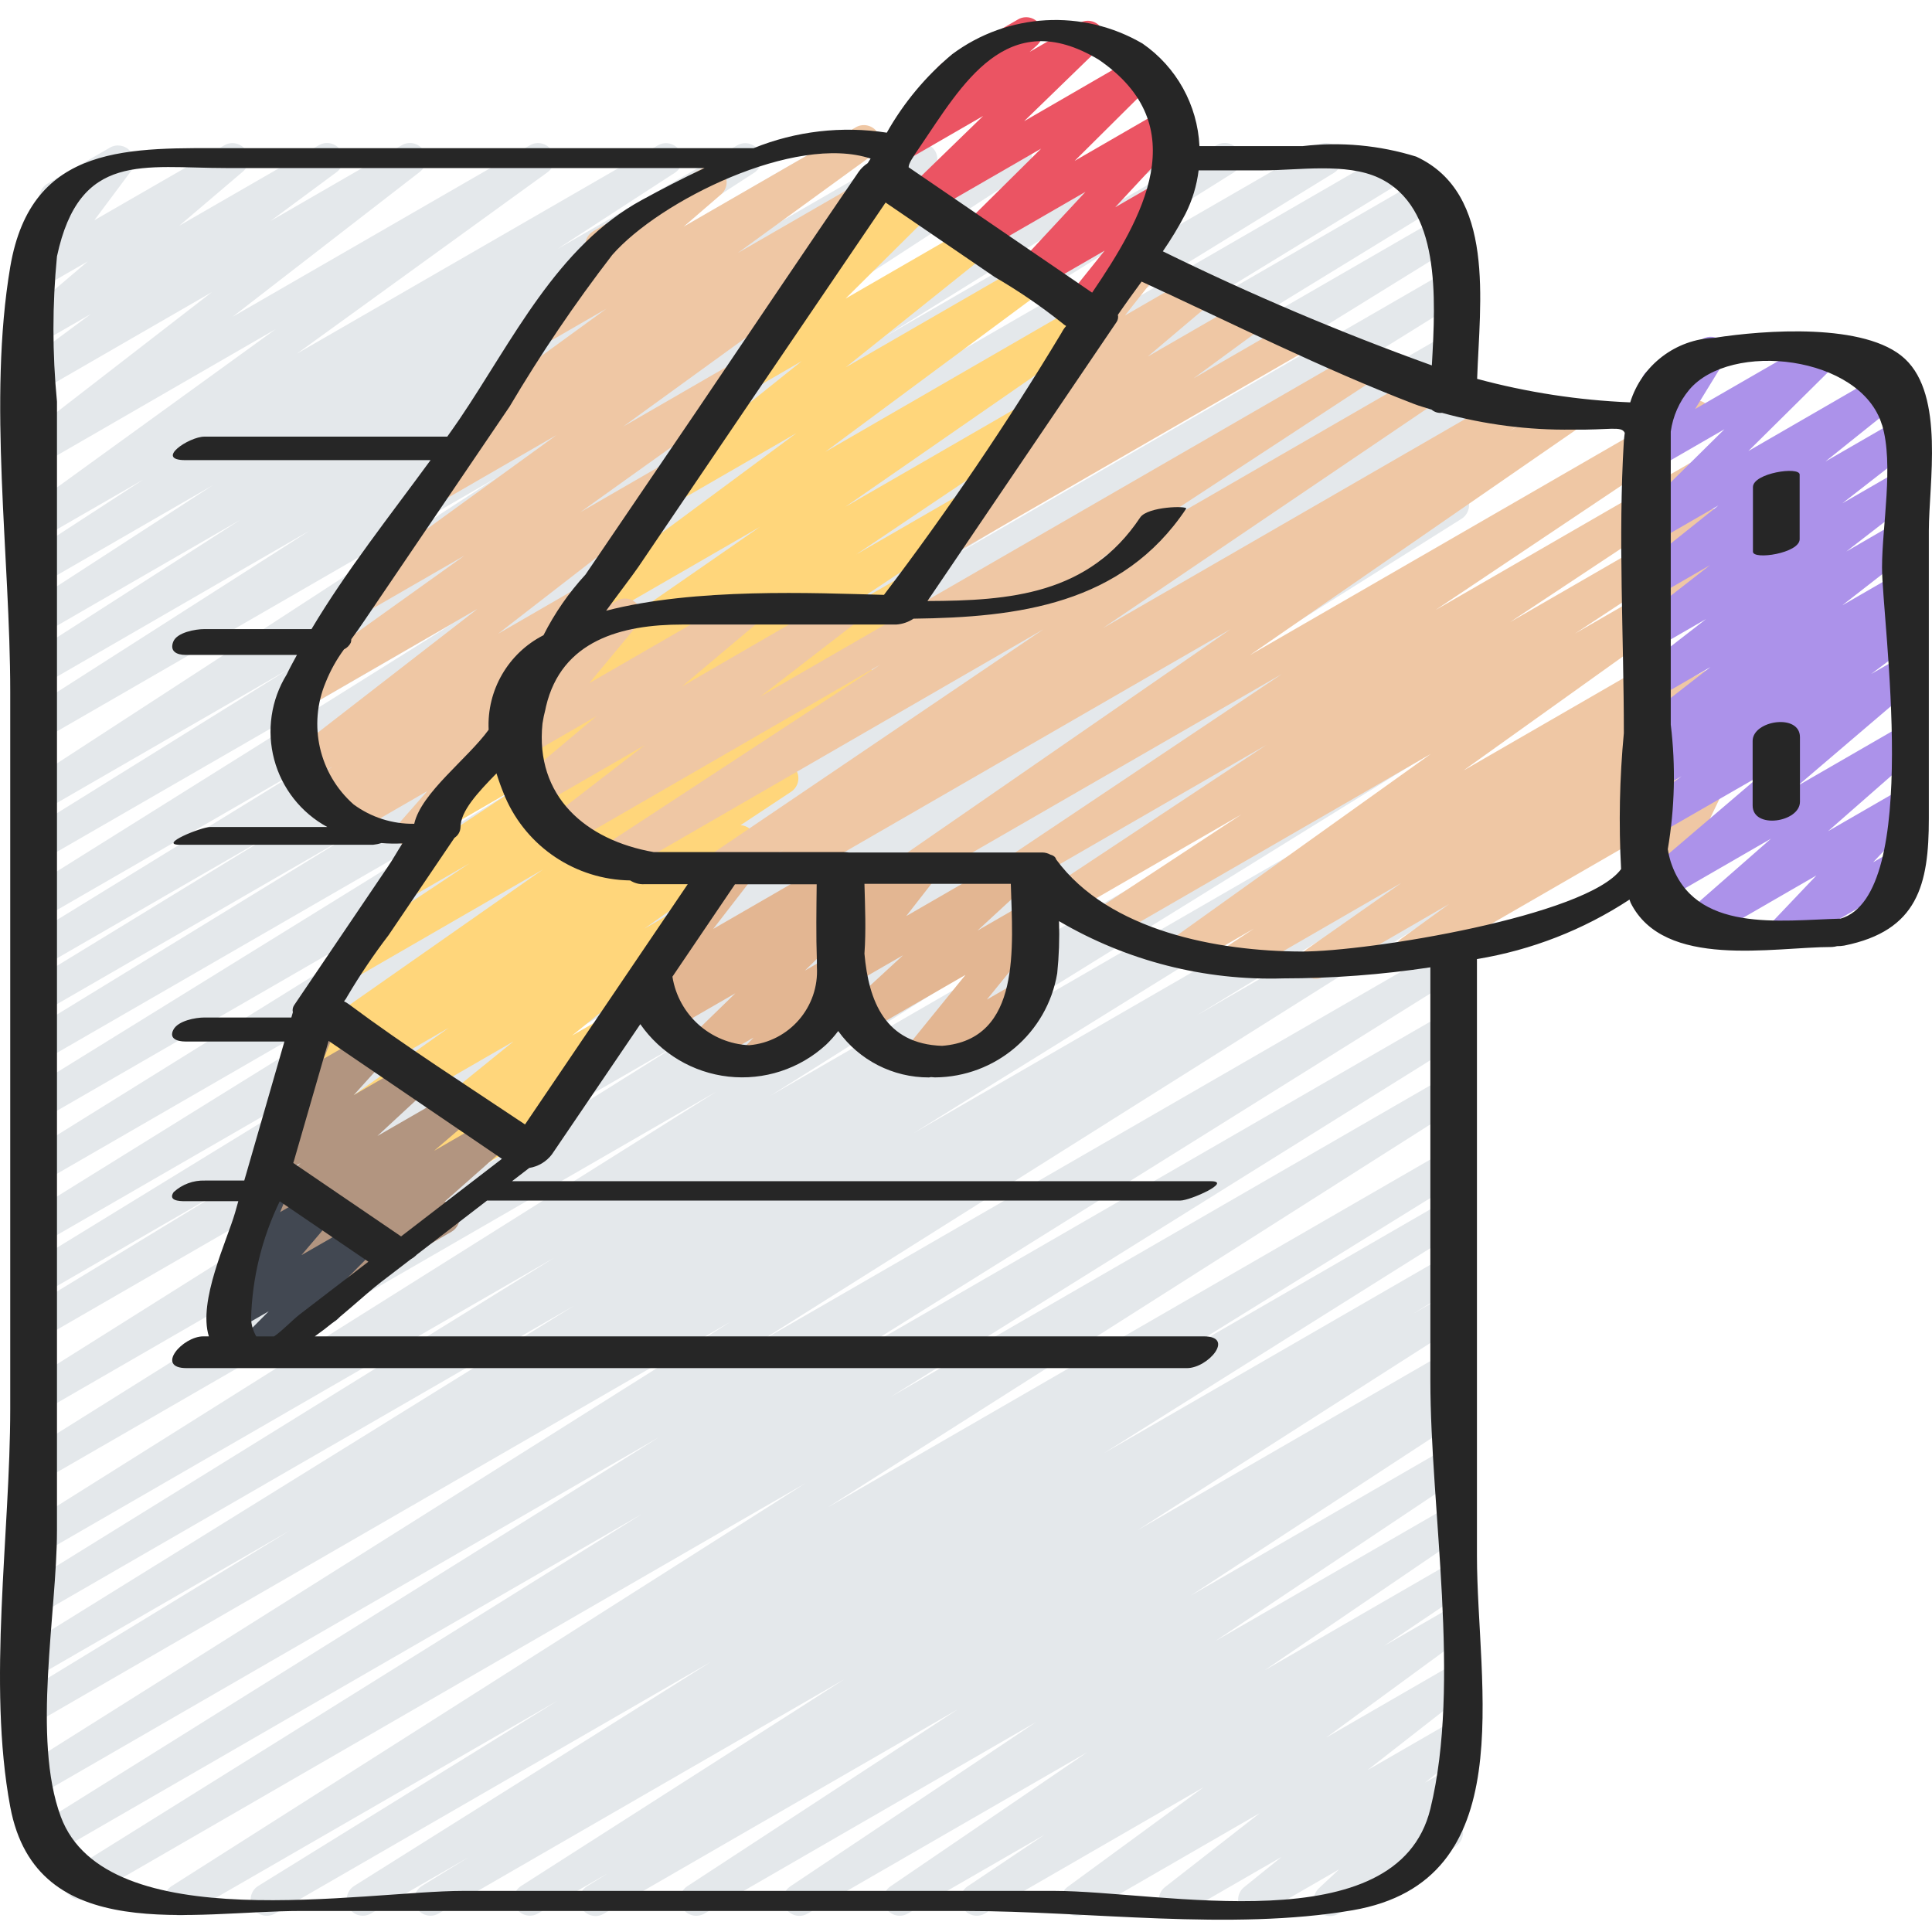 <svg height="502pt" viewBox="0 -4 502.481 502" width="502pt" xmlns="http://www.w3.org/2000/svg"><path d="m154.895 494.094c-1.875.004-3.523-1.242-4.039-3.043-.516-1.805.23-3.73 1.824-4.719l5.48-3.402-18.371 10.57c-1.965 1.051-4.41.383-5.566-1.52-1.16-1.902-.629-4.379 1.207-5.641l84.129-53.805-105.598 60.965c-1.98 1.07-4.453.391-5.605-1.539-1.152-1.934-.574-4.434 1.309-5.664l12.312-7.555-25.617 14.758c-1.973 1.066-4.438.395-5.594-1.527s-.598-4.418 1.27-5.66l92.898-58.359-113.527 65.547c-1.977 1.086-4.461.418-5.625-1.52-1.16-1.938-.582-4.445 1.309-5.676l77.883-48.203-96.02 55.398c-1.973 1.102-4.461.445-5.633-1.484-1.176-1.93-.609-4.441 1.277-5.684l164.848-104.793-186.547 107.762c-1.977 1.09-4.461.418-5.621-1.516-1.164-1.938-.582-4.445 1.309-5.676l148.32-92.555-153.828 88.836c-1.992 1.199-4.578.555-5.777-1.441-1.199-1.992-.555-4.578 1.441-5.777l162.664-101.621-160.316 92.547c-1.992 1.195-4.574.551-5.77-1.438-1.195-1.992-.551-4.574 1.438-5.773l183.23-115.348-178.898 103.305c-1.98 1.059-4.441.371-5.586-1.559-1.145-1.93-.57-4.418 1.305-5.652l68.719-41.898-64.438 37.199c-1.973 1.055-4.43.375-5.578-1.547-1.148-1.918-.59-4.402 1.273-5.645l142.438-88.344-138.133 79.746c-1.973 1.055-4.43.375-5.578-1.547-1.148-1.918-.59-4.402 1.273-5.645l137.391-85.086-133.086 76.844c-1.973 1.066-4.438.395-5.594-1.527s-.598-4.414 1.273-5.66l179.617-112.891-175.297 101.191c-1.98 1.145-4.516.488-5.691-1.473-1.18-1.961-.57-4.508 1.371-5.719l170.461-106.758-166.141 95.93c-1.969 1.051-4.418.379-5.57-1.535-1.152-1.91-.609-4.391 1.238-5.641l181.391-114.109-177.059 102.223c-1.984 1.078-4.465.395-5.617-1.547-1.148-1.945-.555-4.449 1.344-5.672l53.965-32.836-49.691 28.699c-1.973 1.039-4.418.352-5.562-1.566-1.141-1.918-.582-4.395 1.273-5.637l99.305-60.887-95.023 54.836c-1.973 1.055-4.43.375-5.578-1.547-1.148-1.918-.59-4.402 1.273-5.645l144.652-89.777-140.348 81.031c-1.984 1.117-4.492.449-5.66-1.504s-.566-4.48 1.355-5.699l150.602-93.637-146.297 84.453c-1.973 1.027-4.402.34-5.543-1.57-1.137-1.906-.594-4.371 1.246-5.621l131.02-81.023-126.738 73.16c-1.98 1.055-4.441.371-5.586-1.562-1.148-1.93-.574-4.418 1.305-5.648l85.504-52.352-81.207 46.887c-1.988 1.133-4.52.465-5.688-1.504-1.168-1.973-.543-4.512 1.406-5.715l65.93-40.289-61.648 35.59c-1.984 1.094-4.48.418-5.637-1.527-1.16-1.949-.562-4.465 1.348-5.684l76.984-47.32-72.695 41.965c-1.961.992-4.355.305-5.488-1.578-1.137-1.879-.629-4.32 1.164-5.59l111.375-69.742-107.051 61.777c-1.984 1.117-4.492.449-5.66-1.504s-.566-4.48 1.355-5.699l68.508-42.586-64.203 37.066c-1.965 1.098-4.449.449-5.625-1.473s-.629-4.426 1.242-5.68l122.191-79.445-117.809 67.988c-1.98 1.203-4.562.57-5.766-1.41s-.57-4.562 1.41-5.766l73.863-47.215-69.508 40.172c-1.973 1.102-4.461.445-5.633-1.484-1.176-1.93-.609-4.441 1.277-5.684l55.73-35.75-51.375 29.672c-1.965 1.098-4.449.449-5.625-1.469-1.176-1.922-.629-4.43 1.242-5.684l48.609-31.516-44.227 25.531c-1.977 1.211-4.559.59-5.77-1.387s-.59-4.562 1.387-5.77l30.578-19.879-26.211 15.109c-1.934 1.109-4.398.516-5.613-1.355-1.211-1.875-.75-4.367 1.055-5.68l65.184-47.188-60.602 34.992c-1.914 1.102-4.348.531-5.574-1.305-1.23-1.832-.828-4.301.918-5.652l48.68-37.668-44.031 25.414c-1.93 1.133-4.406.555-5.633-1.316-1.227-1.871-.773-4.375 1.035-5.691l17.164-12.727-12.59 7.254c-1.875 1.02-4.215.469-5.441-1.277-1.227-1.742-.945-4.129.648-5.547l16.559-14.102-11.75 6.773c-1.727.988-3.906.633-5.227-.855-1.32-1.484-1.414-3.691-.23-5.289l9.777-13.117c-2.023.469-4.086-.617-4.848-2.551-.766-1.93.004-4.133 1.801-5.172l16.234-9.375c1.727-1 3.914-.645 5.238.844 1.324 1.488 1.418 3.703.227 5.301l-9.512 12.738 33.852-19.512c1.879-1.066 4.258-.535 5.504 1.227 1.246 1.766.949 4.184-.684 5.598l-16.562 14.098 36.285-20.922c1.93-1.133 4.406-.555 5.633 1.316 1.23 1.867.773 4.371-1.031 5.691l-17.156 12.691 34.16-19.727c1.91-1.09 4.336-.52 5.562 1.305 1.227 1.828.836 4.289-.895 5.645l-48.684 37.68 77.328-44.602c1.934-1.109 4.398-.516 5.613 1.355 1.211 1.871.75 4.367-1.055 5.676l-65.16 47.164 93.926-54.195c1.965-1.102 4.449-.449 5.625 1.469 1.176 1.922.625 4.43-1.246 5.68l-30.594 19.852 46.828-27c1.965-1.102 4.449-.449 5.625 1.469 1.176 1.922.629 4.43-1.246 5.68l-48.629 31.512 67.012-38.66c1.973-1.102 4.461-.449 5.633 1.484 1.176 1.93.609 4.441-1.277 5.684l-55.723 35.68 74.289-42.848c1.977-1.16 4.516-.52 5.707 1.438 1.191 1.957.594 4.504-1.34 5.73l-73.93 47.254 94.258-54.422c1.969-1.148 4.492-.512 5.688 1.43 1.191 1.945.613 4.48-1.297 5.719l-122.145 79.387 149.926-86.535c1.285-.773 2.887-.797 4.195-.07 1.312.73 2.133 2.102 2.16 3.602.023 1.5-.754 2.898-2.043 3.668l-68.574 42.633 86.301-49.832c1.988-1.195 4.566-.555 5.766 1.43 1.195 1.988.555 4.566-1.434 5.762l-111.363 69.707 133.246-76.898c1.992-1.188 4.566-.535 5.754 1.453 1.188 1.992.535 4.57-1.457 5.754l-76.969 47.324 90.785-52.441c1.98-1.059 4.441-.371 5.586 1.559 1.145 1.93.57 4.418-1.305 5.648l-66.16 40.434 70.684-40.809c1.984-1.098 4.477-.422 5.637 1.527 1.16 1.945.562 4.461-1.348 5.684l-85.352 52.266 86.004-49.656c1.984-1.117 4.496-.453 5.664 1.5s.566 4.484-1.355 5.699l-130.996 81 127.941-73.863c1.973-1.055 4.426-.375 5.578 1.547 1.148 1.918.59 4.402-1.273 5.645l-150.664 93.68 146.359-84.496c1.98-1.117 4.492-.449 5.66 1.504s.566 4.48-1.355 5.699l-144.594 89.734 140.289-81c1.98-1.094 4.477-.418 5.637 1.527 1.156 1.949.562 4.465-1.348 5.684l-99.254 60.852 94.965-54.801c1.984-1.078 4.465-.395 5.613 1.551 1.152 1.945.559 4.449-1.344 5.668l-53.961 32.836 49.707-28.707c1.984-1.195 4.566-.555 5.762 1.434 1.195 1.984.555 4.566-1.43 5.762l-181.367 114.074 177.02-102.207c1.98-1.141 4.512-.488 5.691 1.473 1.18 1.965.57 4.508-1.371 5.723l-170.461 106.746 166.141-95.922c1.973-1.066 4.438-.395 5.594 1.527 1.156 1.926.598 4.418-1.273 5.66l-179.637 112.918 175.316-101.219c1.988-1.188 4.566-.539 5.758 1.453 1.188 1.992.539 4.566-1.453 5.758l-137.402 85.066 133.098-76.832c1.98-1.117 4.492-.453 5.66 1.5s.566 4.484-1.355 5.699l-142.379 88.301 138.074-79.738c1.988-1.133 4.52-.465 5.688 1.504 1.168 1.973.539 4.512-1.41 5.715l-68.941 42.035 64.629-37.336c1.977-1.105 4.477-.445 5.645 1.496 1.172 1.941.59 4.457-1.312 5.691l-183.195 115.367 178.906-103.242c1.977-1.086 4.461-.418 5.621 1.52 1.164 1.938.586 4.445-1.309 5.676l-162.629 101.57 158.316-91.391c1.969-1.039 4.406-.355 5.555 1.551 1.148 1.91.602 4.383-1.242 5.637l-148.395 92.578 144.082-83.18c1.969-1.066 4.426-.398 5.586 1.516s.617 4.402-1.238 5.652l-164.797 104.742 160.449-92.629c1.98-1.117 4.492-.453 5.66 1.5 1.168 1.953.566 4.484-1.355 5.699l-77.832 48.203 73.527-42.445c1.98-1.141 4.516-.484 5.691 1.477 1.18 1.961.57 4.504-1.371 5.719l-92.891 58.352 88.57-51.133c1.98-1.098 4.477-.422 5.637 1.527 1.16 1.945.562 4.461-1.348 5.68l-12.391 7.633 8.102-4.676c1.969-1.102 4.461-.445 5.633 1.484 1.172 1.93.609 4.441-1.277 5.684l-84.109 53.785 79.734-46.047c1.984-1.117 4.496-.449 5.664 1.504 1.168 1.953.566 4.48-1.355 5.699l-5.488 3.414 1.18-.68c1.973-1.145 4.496-.508 5.688 1.434s.617 4.48-1.297 5.719l-70.359 46.004 65.988-38.09c1.965-1.168 4.5-.547 5.707 1.391 1.207 1.941.641 4.488-1.277 5.734l-63.898 42.715 59.469-34.32c1.945-1.059 4.379-.422 5.555 1.453 1.18 1.875.699 4.344-1.098 5.641l-51.199 34.883 46.699-26.961c1.949-1.055 4.383-.41 5.559 1.473 1.172 1.879.68 4.352-1.125 5.637l-20.145 13.555 15.754-9.09c1.93-1.113 4.395-.527 5.613 1.34 1.219 1.867.766 4.359-1.031 5.676l-35.352 25.895 30.77-17.77c1.906-1.082 4.328-.512 5.551 1.309 1.227 1.816.844 4.273-.875 5.633l-24.719 19.305 20.043-11.562c1.898-1.094 4.316-.543 5.555 1.262s.879 4.258-.82 5.637l-9.82 7.922 5.086-2.93c1.852-1.09 4.227-.605 5.504 1.121 1.277 1.73 1.043 4.145-.543 5.594l-5.559 5.195c1.863-.539 3.855.258 4.836 1.934 1.152 2.004.465 4.562-1.535 5.723l-30.352 17.477c-1.852 1.105-4.246.629-5.527-1.105-1.285-1.738-1.043-4.164.559-5.609l5.188-4.852-20.02 11.566c-1.895 1.066-4.289.512-5.52-1.281-1.23-1.793-.891-4.227.785-5.613l9.812-7.922-25.676 14.816c-1.906 1.082-4.328.512-5.551-1.309-1.227-1.816-.844-4.273.875-5.633l24.703-19.281-45.426 26.223c-1.93 1.113-4.395.523-5.613-1.34-1.219-1.867-.766-4.359 1.031-5.68l35.352-25.895-57.008 32.914c-1.949 1.055-4.383.41-5.559-1.473-1.172-1.883-.68-4.352 1.129-5.637l20.145-13.5-35.75 20.609c-1.945 1.055-4.379.418-5.555-1.457-1.18-1.875-.699-4.344 1.098-5.637l51.199-34.898-72.734 41.965c-1.961 1.137-4.469.512-5.668-1.41s-.656-4.445 1.227-5.707l63.891-42.715-86.344 49.859c-1.961 1.078-4.426.43-5.602-1.48-1.172-1.91-.637-4.402 1.211-5.664l70.387-46.031-92.109 53.176c-.633.379-1.355.586-2.098.594zm0 0" fill="#e4e8eb"/><path d="m107.27 216.449c-1.645-.004-3.141-.969-3.816-2.469-.68-1.504-.418-3.262.672-4.5l7.016-7.973-19.035 10.996c-1.914 1.098-4.352.527-5.578-1.305-1.227-1.836-.824-4.305.918-5.656l2.031-1.559-4.609 2.66c-1.934 1.141-4.426.555-5.652-1.328-1.223-1.887-.742-4.402 1.09-5.707l6.125-4.438-6.195 3.574c-1.91 1.113-4.359.551-5.594-1.285-1.234-1.836-.832-4.312.922-5.664l48.629-37.68-43.578 25.18c-1.941 1.141-4.434.547-5.652-1.344-1.219-1.895-.727-4.41 1.113-5.707l44.727-31.992-24.633 14.215c-1.934 1.113-4.398.516-5.613-1.355-1.211-1.871-.75-4.363 1.055-5.676l53.105-38.512-29.082 16.789c-1.965 1.168-4.504.547-5.707-1.391-1.207-1.941-.641-4.488 1.273-5.734l14.035-9.426c-1.488.121-2.914-.617-3.668-1.906-1.219-1.871-.758-4.371 1.047-5.684l35.094-25.523-13.906 8.023c-1.875 1.078-4.258.555-5.512-1.207-1.254-1.758-.965-4.184.668-5.598l15.945-13.824c-1.508-.582-2.551-1.98-2.676-3.594-.125-1.613.688-3.156 2.09-3.961l28.379-16.375c1.871-1.078 4.258-.555 5.508 1.203 1.254 1.762.965 4.184-.664 5.602l-9.73 8.395 44.578-25.734c1.953-1.266 4.562-.707 5.828 1.246 1.266 1.953.707 4.562-1.246 5.828l-35.102 25.508 30.359-17.516c1.957-1.098 4.43-.461 5.617 1.441 1.184 1.906.664 4.402-1.184 5.676l-14.094 9.461c1.461-.004 2.832.711 3.668 1.914 1.215 1.875.746 4.371-1.066 5.68l-53.098 38.492 29.059-16.785c1.941-1.141 4.434-.547 5.652 1.348 1.219 1.891.73 4.406-1.109 5.703l-44.715 31.984 22.539-13.008c1.914-1.152 4.398-.602 5.645 1.254 1.25 1.859.82 4.367-.969 5.703l-48.625 37.68 22.52-13.012c1.938-1.141 4.43-.555 5.652 1.332 1.227 1.883.746 4.398-1.086 5.703l-13.547 9.863c1.645.273 2.973 1.5 3.379 3.117s-.188 3.324-1.508 4.344l-12.086 9.301c1.242.523 2.156 1.617 2.453 2.934.301 1.312-.051 2.691-.941 3.703l-14.664 16.637c.102.137.195.281.277.43 1.156 2.008.469 4.574-1.535 5.73l-9.09 5.246c-.645.359-1.367.539-2.102.531zm0 0" fill="#efc7a4"/><path d="m196.688 275.203c-1.676.004-3.191-.988-3.859-2.52s-.363-3.316.777-4.539l2.375-2.52-11.625 6.715c-1.832 1.07-4.176.605-5.461-1.086-1.281-1.691-1.102-4.078.426-5.555l11.934-11.605-16.574 9.566c-1.902 1.121-4.348.578-5.594-1.242-1.25-1.82-.875-4.297.859-5.664l3.105-2.52-1.832 1.059c-1.734.996-3.934.629-5.25-.879-1.32-1.508-1.387-3.738-.16-5.324l16.098-20.816c-.094-.121-.176-.25-.246-.387-1.16-2.004-.473-4.57 1.531-5.73l6.949-4.012c1.734-1.008 3.945-.645 5.266.867s1.387 3.746.156 5.336l-10.074 13.016 30.73-17.742c1.898-1.098 4.324-.551 5.562 1.262 1.242 1.812.875 4.273-.836 5.645l-3.777 3.031c1.848-.527 3.816.27 4.781 1.934.965 1.66.672 3.766-.703 5.109l-11.902 11.59 6.629-3.836c1.801-1.055 4.105-.629 5.406 1.004 1.301 1.633 1.203 3.973-.227 5.492l-6.52 7c1.422.66 2.359 2.055 2.43 3.621s-.738 3.043-2.094 3.824l-16.176 9.336c-.637.375-1.367.57-2.105.57zm0 0" fill="#e3b692"/><path d="m239.125 274.926c-1.621 0-3.094-.934-3.789-2.395-.695-1.461-.488-3.191.531-4.445l15.242-18.777-25.543 14.738c-1.848 1.059-4.199.562-5.465-1.152-1.262-1.719-1.039-4.109.523-5.562l14.27-13.152-13.648 7.883c-1.742 1.004-3.949.637-5.27-.883-1.316-1.516-1.375-3.754-.137-5.34l7.598-9.742-2.52 1.469c-1.523.883-3.434.723-4.789-.402-1.352-1.125-1.859-2.977-1.27-4.633l1.676-4.812c-.559-.352-1.02-.84-1.34-1.418-1.16-2.004-.477-4.57 1.527-5.73l4.195-2.445c1.523-.887 3.441-.73 4.797.395 1.355 1.129 1.863 2.98 1.273 4.645l-.531 1.492 11.426-6.598c1.738-1.004 3.949-.637 5.266.883 1.32 1.516 1.375 3.754.137 5.336l-7.594 9.746 27.855-16.09c1.852-1.059 4.203-.562 5.465 1.152 1.266 1.719 1.043 4.109-.52 5.562l-14.27 13.152 12.355-7.133c1.754-1.012 3.977-.625 5.285.91 1.312 1.539 1.344 3.797.07 5.367l-15.25 18.785 8.316-4.801c2.008-1.141 4.555-.449 5.711 1.547 1.152 2 .477 4.555-1.512 5.719l-27.961 16.168c-.641.375-1.371.57-2.113.562zm0 0" fill="#e3b692"/><path d="m112.871 305.629c-1.777-.004-3.359-1.121-3.953-2.793-.594-1.676-.07-3.543 1.309-4.66l4.816-3.922-8.184 4.727c-1.898 1.094-4.316.543-5.555-1.262-1.238-1.805-.883-4.262.82-5.637l31.441-25.477-39.531 22.824c-1.941 1.117-4.422.516-5.629-1.371-1.211-1.887-.723-4.391 1.105-5.688l27.219-19.305-30.402 17.551c-1.953 1.051-4.391.398-5.559-1.488-1.168-1.891-.66-4.359 1.152-5.641l3.398-2.258c-1.957 1.039-4.391.371-5.543-1.52-1.156-1.895-.641-4.363 1.18-5.629l60.242-42.172-48.938 28.254c-1.957 1.082-4.418.438-5.594-1.465-1.18-1.898-.66-4.391 1.18-5.66l34.254-22.738-15.77 9.105c-1.965 1.141-4.48.508-5.676-1.422s-.637-4.461 1.258-5.711l33.535-22.242-15.109 8.738c-1.961 1.133-4.465.512-5.664-1.41s-.656-4.449 1.223-5.711l45.754-30.742-25.719 14.84c-1.949 1.133-4.445.523-5.656-1.383-1.207-1.906-.691-4.422 1.168-5.703l66.215-45.879-42.422 24.492c-1.926 1.133-4.406.555-5.633-1.316-1.227-1.871-.773-4.371 1.035-5.691l56.512-41.867-30.871 17.82c-1.902 1.105-4.336.555-5.574-1.266-1.242-1.816-.867-4.285.859-5.652l36.938-29.609-12.355 7.133c-1.824 1.027-4.125.551-5.395-1.117-1.27-1.664-1.117-4.012.359-5.496l23.938-23.797c-1.613-.02-3.07-.965-3.75-2.426-.68-1.461-.461-3.184.562-4.43l10.656-12.953c-.578-1.871.211-3.895 1.906-4.875l4.668-2.695c1.758-1.016 3.992-.629 5.305.922 1.309 1.551 1.324 3.816.035 5.383l-1.379 1.68 4.195-2.445c1.828-1.027 4.129-.551 5.398 1.117 1.27 1.664 1.113 4.012-.359 5.496l-22.371 22.234 32.352-18.684c1.902-1.105 4.336-.555 5.574 1.266 1.238 1.816.863 4.285-.859 5.652l-36.996 29.621 46.547-26.859c1.93-1.133 4.406-.555 5.637 1.316 1.227 1.867.77 4.371-1.035 5.691l-56.488 41.852 66.961-38.68c1.953-1.133 4.449-.523 5.656 1.383 1.207 1.902.695 4.422-1.164 5.703l-66.25 45.902 44.176-25.5c1.961-1.133 4.465-.512 5.664 1.41 1.199 1.922.656 4.449-1.223 5.707l-45.746 30.738 25.699-14.832c1.961-1.078 4.418-.438 5.598 1.465 1.176 1.902.656 4.391-1.18 5.66l-33.484 22.211 15.109-8.703c1.965-1.141 4.48-.508 5.676 1.422 1.191 1.93.637 4.461-1.262 5.711l-34.254 22.73 15.766-9.098c1.949-1.16 4.465-.559 5.68 1.352 1.219 1.914.699 4.445-1.172 5.723l-60.293 42.176 36.738-21.207c1.965-1.141 4.48-.512 5.676 1.422 1.195 1.93.637 4.461-1.262 5.711l-13.141 8.688c1.773.113 3.281 1.332 3.766 3.043.488 1.711-.16 3.543-1.609 4.57l-27.188 19.305 7.883-4.551c1.895-1.086 4.305-.535 5.543 1.262 1.238 1.801.891 4.25-.801 5.629l-31.434 25.477 7.812-4.516c1.898-1.109 4.328-.566 5.574 1.242 1.246 1.805.887 4.27-.824 5.648l-13 10.559c.84.355 1.543.973 1.996 1.762 1.16 2.008.473 4.574-1.535 5.734l-33.832 19.539c-.641.367-1.363.559-2.098.555zm0 0" fill="#ffd67b"/><path d="m280.688 80.086c-1.613 0-3.082-.93-3.777-2.383-.695-1.457-.496-3.18.512-4.438l9.879-12.324-17.246 9.965c-1.801 1.043-4.094.609-5.391-1.02-1.293-1.625-1.203-3.957.219-5.477l17.434-18.762-26.758 15.453c-1.828 1.039-4.145.566-5.418-1.105-1.273-1.676-1.109-4.035.383-5.516l20.25-20.062-29.484 17.023c-1.836 1.09-4.195.625-5.484-1.074-1.289-1.703-1.098-4.102.449-5.574l19.438-18.867-18.758 10.836c-1.844.977-4.129.449-5.359-1.238-1.227-1.688-1.031-4.02.465-5.477l12.5-11.199c-.332-.285-.617-.621-.84-.996-.559-.965-.711-2.113-.426-3.191.289-1.074.996-1.996 1.961-2.551l19.547-11.305c1.863-1.078 4.238-.57 5.5 1.172 1.262 1.746 1 4.16-.605 5.594l-1.871 1.676 12.977-7.496c1.836-1.086 4.195-.625 5.484 1.078 1.289 1.699 1.098 4.098-.449 5.57l-19.457 18.879 28.344-16.402c1.828-1.027 4.129-.551 5.398 1.117 1.27 1.664 1.113 4.012-.359 5.496l-20.238 20.105 22.797-13.172c1.801-1.043 4.094-.609 5.387 1.02 1.297 1.625 1.203 3.957-.215 5.477l-17.434 18.754 12.43-7.18c1.75-1.008 3.969-.629 5.285.902 1.316 1.535 1.352 3.785.086 5.359l-14.754 18.398c1.023.891 1.559 2.223 1.426 3.574-.129 1.352-.906 2.555-2.082 3.234l-9.645 5.566c-.637.367-1.359.559-2.098.559zm0 0" fill="#eb5463"/><path d="m84.332 334.559c-1.746.004-3.309-1.078-3.93-2.711-.617-1.633-.16-3.477 1.152-4.633l14.27-12.59-18.309 10.543c-1.875 1.066-4.258.535-5.5-1.227-1.246-1.766-.949-4.188.684-5.598l9.785-8.395-12.59 7.262c-1.852 1.074-4.215.586-5.484-1.137-1.27-1.723-1.043-4.129.531-5.578l13.262-12.27-5.137 2.961c-1.785 1.02-4.047.594-5.34-1.004-1.293-1.598-1.238-3.898.129-5.434l8.949-9.902c-1.523.359-3.121-.156-4.145-1.34-1.023-1.184-1.305-2.84-.727-4.293l6.254-15.695c-.09-.129-.176-.262-.25-.395-1.16-2.008-.473-4.574 1.535-5.734l2.77-1.594c1.547-.895 3.488-.711 4.84.457 1.352 1.164 1.82 3.059 1.16 4.723l-4.035 10.137 11.102-6.402c1.789-1.031 4.059-.609 5.359.992 1.297 1.602 1.242 3.91-.137 5.445l-8.555 9.457 14.504-8.391c1.852-1.062 4.203-.562 5.465 1.152 1.266 1.719 1.043 4.109-.52 5.562l-13.27 12.285 19.699-11.348c1.875-1.066 4.258-.535 5.5 1.23 1.246 1.762.949 4.184-.684 5.594l-9.793 8.395 14.863-8.578c1.867-1.082 4.254-.57 5.512 1.18 1.262 1.754.984 4.176-.633 5.602l-16.98 15.008c1.836.133 3.375 1.453 3.785 3.25.41 1.797-.402 3.652-2 4.574l-30.996 17.902c-.637.363-1.363.547-2.098.535zm0 0" fill="#b29580"/><path d="m65.934 350.945c-1.695 0-3.227-1.023-3.875-2.59-.652-1.566-.293-3.371.902-4.57l6.941-6.984-8.285 4.777c-1.766 1.023-4.016.621-5.324-.945-1.309-1.57-1.293-3.855.031-5.41l8.785-10.332c-1.508.285-3.055-.277-4.027-1.465-.973-1.191-1.219-2.82-.637-4.242l5.461-13.355c-.074-.109-.141-.207-.207-.324-1.16-2.008-.473-4.574 1.535-5.734l2.754-1.586c1.551-.898 3.504-.707 4.855.473 1.355 1.176 1.805 3.086 1.129 4.746l-3.105 7.598 8.594-4.961c1.77-1.023 4.016-.625 5.324.945s1.297 3.852-.027 5.41l-8.352 9.801 14.605-8.391c1.816-.988 4.082-.504 5.336 1.137 1.258 1.645 1.129 3.957-.301 5.449l-11.457 11.535c1.457.625 2.438 2.02 2.535 3.602.098 1.586-.711 3.086-2.082 3.883l-19.012 10.973c-.637.371-1.359.566-2.098.562zm0 0" fill="#424852"/><path d="m342.211 250.316c-1.828-.004-3.445-1.191-3.996-2.934-.551-1.746.094-3.645 1.59-4.695l24.691-17.309-41 23.688c-1.961 1.094-4.441.453-5.621-1.461-1.18-1.91-.645-4.414 1.215-5.676l7.082-4.684-16.402 9.484c-1.938 1.141-4.434.547-5.652-1.348-1.215-1.891-.727-4.406 1.113-5.703l66.914-47.84-82.602 47.699c-1.965 1.117-4.461.477-5.648-1.449-1.184-1.926-.633-4.441 1.25-5.695l37.77-24.836-43.719 25.238c-1.973 1.223-4.559.617-5.781-1.355-1.219-1.969-.613-4.555 1.355-5.777l54.559-36.141-61.355 35.418c-1.957 1.098-4.43.461-5.617-1.441-1.184-1.906-.664-4.402 1.184-5.676l69.836-46.75-93.344 53.836c-1.949 1.133-4.449.523-5.656-1.383s-.695-4.426 1.164-5.703l84.457-58.387-113.43 65.473c-1.977 1.105-4.477.445-5.648-1.496-1.168-1.941-.586-4.461 1.316-5.691l1.613-1.016-14.203 8.203c-1.961 1.16-4.484.547-5.695-1.383-1.211-1.93-.66-4.473 1.238-5.727l86.184-58.363-110.711 63.953c-1.973 1.215-4.559.602-5.777-1.375-1.219-1.973-.602-4.562 1.371-5.777l72.723-47.641-81.309 46.953c-1.906 1.035-4.293.445-5.496-1.363s-.828-4.234.863-5.598l24.684-19.051-27.352 15.797c-1.887 1.117-4.316.598-5.578-1.199-1.262-1.793-.926-4.258.77-5.652l19.57-16.465-17.984 10.383c-1.762 1.012-3.996.625-5.305-.93-1.312-1.551-1.324-3.82-.027-5.383l12.551-15.109c-2.043 1.012-4.52.211-5.582-1.809-1.059-2.016-.316-4.512 1.676-5.621l19.988-11.539c1.762-1.027 4.004-.637 5.316.922 1.316 1.559 1.32 3.836.012 5.398l-12.523 15.109 38.863-22.438c1.879-1.074 4.27-.539 5.516 1.234 1.246 1.773.934 4.203-.715 5.605l-19.559 16.469 40.383-23.383c1.918-1.168 4.414-.617 5.664 1.25 1.25 1.867.809 4.383-1 5.715l-24.676 19.047 155.934-90.02c1.977-1.215 4.559-.602 5.773 1.375 1.215 1.973.602 4.559-1.375 5.773l-72.738 47.641 83.266-48.066c1.953-1.117 4.441-.488 5.633 1.418 1.195 1.91.672 4.418-1.188 5.691l-86.184 58.375 102.953-59.426c1.988-1.195 4.566-.555 5.766 1.43 1.195 1.988.555 4.566-1.434 5.762l-1.602 1.008 12.59-7.242c1.945-1.098 4.414-.48 5.609 1.41 1.195 1.891.699 4.387-1.129 5.676l-84.52 58.406 113.73-65.66c1.969-1.227 4.555-.625 5.781 1.344s.625 4.555-1.34 5.781l-69.879 46.785 69.508-40.129c1.965-1.137 4.48-.508 5.672 1.422 1.195 1.934.641 4.465-1.258 5.715l-54.555 36.156 50.176-28.973c1.965-1.117 4.461-.477 5.645 1.449 1.188 1.922.633 4.441-1.246 5.695l-37.68 24.801 33.297-19.23c1.941-1.137 4.434-.543 5.652 1.348s.727 4.406-1.113 5.703l-66.918 47.844 62.422-36.043c1.965-1.137 4.477-.508 5.672 1.422 1.195 1.934.637 4.465-1.258 5.715l-7.102 4.684 2.711-1.562c1.941-1.102 4.41-.488 5.609 1.395 1.203 1.883.719 4.375-1.102 5.672l-24.66 17.207 20.145-11.648c1.934-1.109 4.398-.516 5.609 1.355 1.215 1.871.75 4.367-1.051 5.676l-12.422 9.051 7.914-4.574c1.594-.918 3.602-.691 4.949.562 1.348 1.25 1.723 3.234.926 4.891l-5.27 10.914c2.055-.844 4.414.062 5.375 2.066.961 2.004.195 4.41-1.75 5.484l-11.172 6.457c-1.594.918-3.602.688-4.949-.562-1.348-1.254-1.723-3.234-.926-4.895l5.238-10.91-66.426 38.355c-1.938 1.113-4.398.516-5.613-1.355-1.211-1.871-.75-4.363 1.055-5.676l12.43-9.016-32.602 18.887c-.637.371-1.359.566-2.098.562zm0 0" fill="#efc7a4"/><path d="m246.117 140.336c-1.809 0-3.41-1.156-3.984-2.871-.57-1.711.02-3.598 1.465-4.684l18.406-13.496c-1.898 1.027-4.266.449-5.477-1.336-1.207-1.789-.867-4.199.793-5.582l18.668-15.777c-1.309.105-2.582-.434-3.418-1.445-1.316-1.523-1.363-3.766-.117-5.344l16.395-20.758c-.82-1.949-.062-4.207 1.77-5.262l5.035-2.93c1.746-1.016 3.965-.645 5.285.879 1.32 1.527 1.367 3.777.113 5.355l-8.477 10.734 17.859-10.312c1.883-1.098 4.289-.566 5.543 1.215 1.25 1.781.934 4.223-.734 5.625l-16.719 14.141 25.703-14.828c1.934-1.168 4.441-.59 5.676 1.301 1.234 1.891.75 4.422-1.094 5.723l-18.398 13.488 26.02-15.016c2.004-1.141 4.555-.449 5.707 1.551 1.152 1.996.48 4.551-1.512 5.719l-92.41 53.348c-.637.371-1.363.566-2.098.562zm0 0" fill="#efc7a4"/><path d="m464.293 242.281c-1.676 0-3.191-.996-3.855-2.539-.664-1.539-.344-3.328.809-4.543l11.172-11.75-29.609 17.098c-1.871 1.086-4.262.574-5.52-1.184-1.262-1.758-.98-4.188.648-5.609l22.664-19.867-28.43 16.418c-1.879 1.09-4.281.562-5.531-1.211-1.254-1.777-.941-4.215.715-5.621l30.484-26.02-27.078 15.578c-1.922 1.141-4.402.57-5.637-1.297-1.234-1.863-.789-4.367 1.012-5.695l11.191-8.395-6.566 3.797c-1.93 1.145-4.422.566-5.652-1.312s-.762-4.395 1.062-5.707l6.043-4.445-1.461.836c-1.906 1.086-4.328.516-5.551-1.305-1.227-1.816-.844-4.273.875-5.637l18.77-14.613-14.094 8.137c-1.914 1.098-4.348.527-5.578-1.305-1.227-1.836-.824-4.305.922-5.656l17.625-13.672-13.004 7.504c-1.91 1.113-4.359.551-5.594-1.285-1.234-1.836-.832-4.312.922-5.664l18.715-14.578-14.043 8.113c-1.902 1.105-4.336.555-5.574-1.262-1.238-1.82-.863-4.285.859-5.652l20.918-16.711-16.203 9.348c-1.824 1.043-4.141.57-5.414-1.105-1.273-1.676-1.109-4.031.379-5.516l22.812-22.555-17.742 10.242c-1.66.957-3.762.664-5.098-.711-1.34-1.371-1.574-3.477-.574-5.113l7.594-12.398c-2.059.867-4.441-.035-5.41-2.047-.969-2.016-.188-4.438 1.777-5.508l13.695-7.914c1.676-1.004 3.816-.719 5.176.684 1.355 1.402 1.566 3.551.508 5.191l-7.555 12.312 31.602-18.238c1.828-1.039 4.145-.566 5.418 1.105 1.273 1.676 1.109 4.035-.383 5.516l-22.777 22.547 36.219-20.941c1.902-1.133 4.355-.586 5.605 1.242 1.25 1.828.863 4.309-.883 5.672l-20.914 16.754 18.465-10.66c1.91-1.113 4.359-.551 5.594 1.285 1.234 1.836.832 4.316-.918 5.664l-18.719 14.574 14.043-8.109c1.914-1.098 4.348-.527 5.574 1.305 1.23 1.832.828 4.305-.918 5.652l-17.676 13.691 13.027-7.555c1.91-1.113 4.359-.551 5.594 1.285 1.234 1.836.832 4.312-.918 5.664l-18.77 14.613 14.094-8.133c1.926-1.105 4.379-.516 5.598 1.34 1.215 1.859.773 4.344-1.008 5.668l-6.008 4.434 1.418-.84c1.922-1.109 4.375-.531 5.602 1.32 1.223 1.852.789 4.34-.984 5.672l-11.18 8.391 6.562-3.785c1.879-1.09 4.281-.562 5.535 1.215 1.25 1.773.941 4.215-.719 5.617l-30.484 26.02 25.668-14.82c1.871-1.086 4.258-.574 5.52 1.184 1.258 1.758.977 4.184-.652 5.605l-22.66 19.859 17.77-10.258c1.805-1.043 4.102-.602 5.395 1.035 1.293 1.637 1.184 3.973-.25 5.488l-11.18 11.809 6.023-3.484c2.012-1.156 4.578-.469 5.738 1.543 1.16 2.008.469 4.578-1.539 5.734l-31.055 17.902c-.621.359-1.324.555-2.043.562zm0 0" fill="#ac92ea"/><g fill="#262626"><path d="m2.664 465.676c6.773 36.359 47.531 27.094 75.625 27.094h172.703c31.895 0 69.152 5.246 100.805-.188 44.324-7.613 32.332-58.082 32.332-92.277v-155.109c14.16-2.324 27.68-7.594 39.676-15.469.117.258.176.562.301.84 8.688 17.363 37.023 11.488 52.367 11.488.445-.027.887-.098 1.32-.219.625.012 1.254-.039 1.871-.148 19.137-3.863 21.996-15.84 21.996-33.02v-74.844c0-12.355 4.148-35.07-6.219-44.738-10.18-9.5-36.754-7.461-49.52-5.465-10.133.371-18.926 7.102-21.926 16.789-13.457-.551-26.812-2.602-39.816-6.113.664-19.859 4.934-48.195-15.848-57.805-9.539-2.961-19.59-3.895-29.512-2.734h-26.859c-.512-10.715-5.988-20.578-14.812-26.676-15.559-9.074-35.031-7.988-49.48 2.762-6.867 5.715-12.637 12.637-17.023 20.422-11.703-1.809-23.68-.414-34.656 4.035h-135.426c-26.574-.031-52.375-1.602-57.898 30.879-5.875 34.742 0 75.359 0 110.508v186.453c0 32.492-5.992 71.43 0 103.535zm486.82-359.449c3.113 10.262 0 26.465 0 37.09 0 14 10.492 85.211-10.805 91.371-15.688.395-38.047 3.895-44.141-14.766-.336-1.078-.594-2.18-.773-3.297 1.82-10.707 2.082-21.621.773-32.398v-55.492c0-.227 0-.453 0-.668v-20.078c.555-3.988 2.211-7.742 4.785-10.836 10.75-12.824 44.668-8.973 50.133 9.074zm-66.906 2.062c-.066.723-.191 1.387-.242 2.148-1.52 25.113 0 50.84 0 75.996-1.113 11.754-1.355 23.57-.715 35.359-8.836 12.172-65.688 21.496-83.16 21.445-21.539-.074-50.051-5.219-63.793-23.98-.117-.543-.586-.973-1.492-1.223-.625-.352-1.324-.543-2.039-.555h-50.359c-.516-.066-1.035-.102-1.555-.109h-49.227c-17.762-3.113-30.848-14.578-28.906-33.43.188-1.25.445-2.492.77-3.711.059-.234.102-.469.145-.715 4.043-17.18 19.613-21.32 35.445-21.32h55.641c1.605-.105 3.156-.629 4.496-1.527 27.07-.344 54.273-3.633 70.902-28.586.57-.84-10.023-.621-11.953 2.273-13.355 20.035-33.844 21.648-55.32 21.723l49.211-72.602c.344-.543.461-1.203.316-1.832 1.973-2.879 4.062-5.758 6.172-8.645 23.449 10.793 46.801 22.57 70.832 31.82 1.551.605 3.047.973 4.574 1.477.75.648 1.738.953 2.727.84 11.047 3.051 22.473 4.523 33.934 4.363 9.527.145 12.719-1.008 13.555.789zm-177.539 159.477c-14.805-.48-19.117-11.582-20.211-23.98.43-6 .16-12.188 0-18.164h38.066c.438 16.117 2.945 40.523-17.879 42.145zm-140.723 49.562-28.043-19.102c0-.129.094-.277.137-.414 3.016-10.445 6.031-20.895 9.055-31.34 15.023 10.219 30.047 20.445 45.074 30.68zm-33.027 26.02h-4.633c-.797-1.387-1.262-2.938-1.359-4.531.273-10.621 2.816-21.059 7.461-30.613l23.055 15.707-17.707 13.578c-2.152 1.656-4.609 4.34-6.816 5.836zm65.273-55.129c-15.332-10.273-31.055-20.27-45.816-31.266-.395-.297-.82-.555-1.27-.762.348-.406.645-.855.883-1.336 3.254-5.5 6.828-10.801 10.707-15.879l17.133-25.309c.941-.602 1.527-1.625 1.57-2.742 0-4.199 4.438-8.98 9.359-14.02.621 1.992 1.359 4.039 2.273 6.195 5.637 12.977 18.352 21.445 32.5 21.648 1.094.703 2.379 1.047 3.676.98h11.289c-14.086 20.82-28.184 41.645-42.305 62.465zm93.766-239.781 28.367 19.363c6.121 3.555 11.977 7.551 17.52 11.953.324.301.68.566 1.066.789-.473.551-.879 1.156-1.211 1.801-14.152 23.523-29.562 46.266-46.164 68.133-18.32-.496-49.102-1.883-72.258 4.121 3.09-4.266 6.977-9.316 8.453-11.5l29.855-44.051c11.465-16.867 22.922-33.738 34.371-50.609zm-39.172 177.309h21.25c-.074 6.625-.184 13.262.051 19.879v1.559c.645 10.465-7.18 19.531-17.625 20.422-10.035-.457-18.367-7.906-19.945-17.828zm137.297-185.68c9.102 0 21.613-2.047 30.152 1.949 16.105 7.555 14.805 30.93 13.797 48.781-23.852-8.59-47.211-18.496-69.969-29.668 2.156-3.121 4.117-6.371 5.879-9.73 1.789-3.551 2.949-7.383 3.43-11.332zm-42.73-28.812c25.281 17.23 11.441 41.305-1.676 60.617l-47.727-32.609c0-1.023 1-2.457 2.895-5.254 10.895-16.008 22.539-37.148 46.508-22.754zm-59.289 25.75-.766 1.199c-.898.582-1.68 1.324-2.309 2.191-14.082 20.59-28.008 41.297-41.965 61.945l-29.125 42.871c-4.348 4.723-8.02 10.027-10.914 15.758-9.18 4.672-14.766 14.301-14.266 24.59-5.535 7.613-17.527 16.375-19.355 24.453-5.668.094-11.211-1.676-15.773-5.039-8.969-7.922-11.891-20.68-7.27-31.719 1.219-3.059 2.824-5.949 4.777-8.602.77-.371 1.391-.984 1.77-1.746.09-.293.137-.602.137-.906 1.176-1.613 2.34-3.207 3.355-4.758l37.797-55.719c8.09-13.68 17.004-26.855 26.699-39.449 12.348-14.125 47.598-31.559 67.207-25.07zm-211.617 356.965v-293.77c-1.223-12.562-1.223-25.211 0-37.77 5.875-27.363 22.402-22.965 44.117-22.965h124.324c-5.816 2.691-11.316 5.598-16.285 8.293-22.082 11.984-33.715 36.711-47.457 57.008-1.023 1.52-2.121 3.039-3.188 4.555h-63.152c-4.062 0-13.07 6.113-4.938 6.113h63.742c-10.426 14.27-21.965 28.82-30.965 43.945h-27.914c-2.234 0-7.086.84-8.043 3.285-.957 2.441.797 3.43 3.258 3.43h28.914c-.906 1.68-1.848 3.359-2.668 5.09-4.074 6.605-5.25 14.602-3.254 22.102 1.996 7.504 6.992 13.855 13.812 17.562h-30.426c-2.395 0-13.664 4.617-7.977 4.617h50.363c.715-.07 1.422-.219 2.105-.445 1.82.16 3.648.188 5.473.094-1.324 2.066-2.516 4.246-3.867 6.188-8.098 11.969-16.195 23.934-24.293 35.898-.363.539-.48 1.207-.328 1.836l-.395 1.359h-22.617c-2.328 0-6.852.84-8.066 3.184-1.219 2.34 1.055 3.062 3.164 3.062h25.715l-10.02 34.707c-.039.09-.066.188-.086.285l-.336 1.168h-10.254c-2.992-.094-5.902.984-8.109 3.004-1.492 2.207 1.301 2.367 2.973 2.367h13.84l-.84 2.98c-2.09 7.25-9.695 23.004-6.816 32.172h-1.434c-5.449 0-12.59 8.258-4.367 8.258h260.199c5.445 0 12.59-8.258 4.363-8.258h-231.215c6.656-4.719 12.801-10.719 17.344-14.211l7.672-5.875c.562-.324 1.078-.723 1.535-1.184l18.254-14.051h180.293c2.617 0 13.766-5.035 7.871-5.035h-181.668l4.484-3.449c2.336-.367 4.441-1.625 5.875-3.512l23.004-33.883c5.32 7.641 13.676 12.609 22.926 13.641 9.254 1.027 18.496-1.984 25.363-8.27 1.16-1.102 2.223-2.301 3.18-3.582 5.453 7.598 14.242 12.094 23.598 12.066.176 0 .359-.074.535-.09.336.047.676.074 1.016.082 15.773-.094 29.191-11.516 31.812-27.066.465-4.508.621-9.043.469-13.574 17.656 10.359 37.883 15.523 58.344 14.891 12.801-.004 25.582-.969 38.238-2.879v107.438c0 33.574 8.035 78.613 0 111.43-8.602 35.137-70.16 21.336-97.891 21.336h-153.602c-25.766 0-92.891 12.508-104.707-19.305-7.547-20.297-1-53.273-1-74.273zm0 0"/><path d="m468.062 135.988v-16.785c0-2.219-12.152-.422-12.152 3.254v16.789c0 2.215 12.152.418 12.152-3.258zm0 0"/><path d="m468.137 204.277v-16.785c0-6.273-12.305-4.391-12.305.973v16.785c0 6.27 12.305 4.391 12.305-.973zm0 0"/></g></svg>